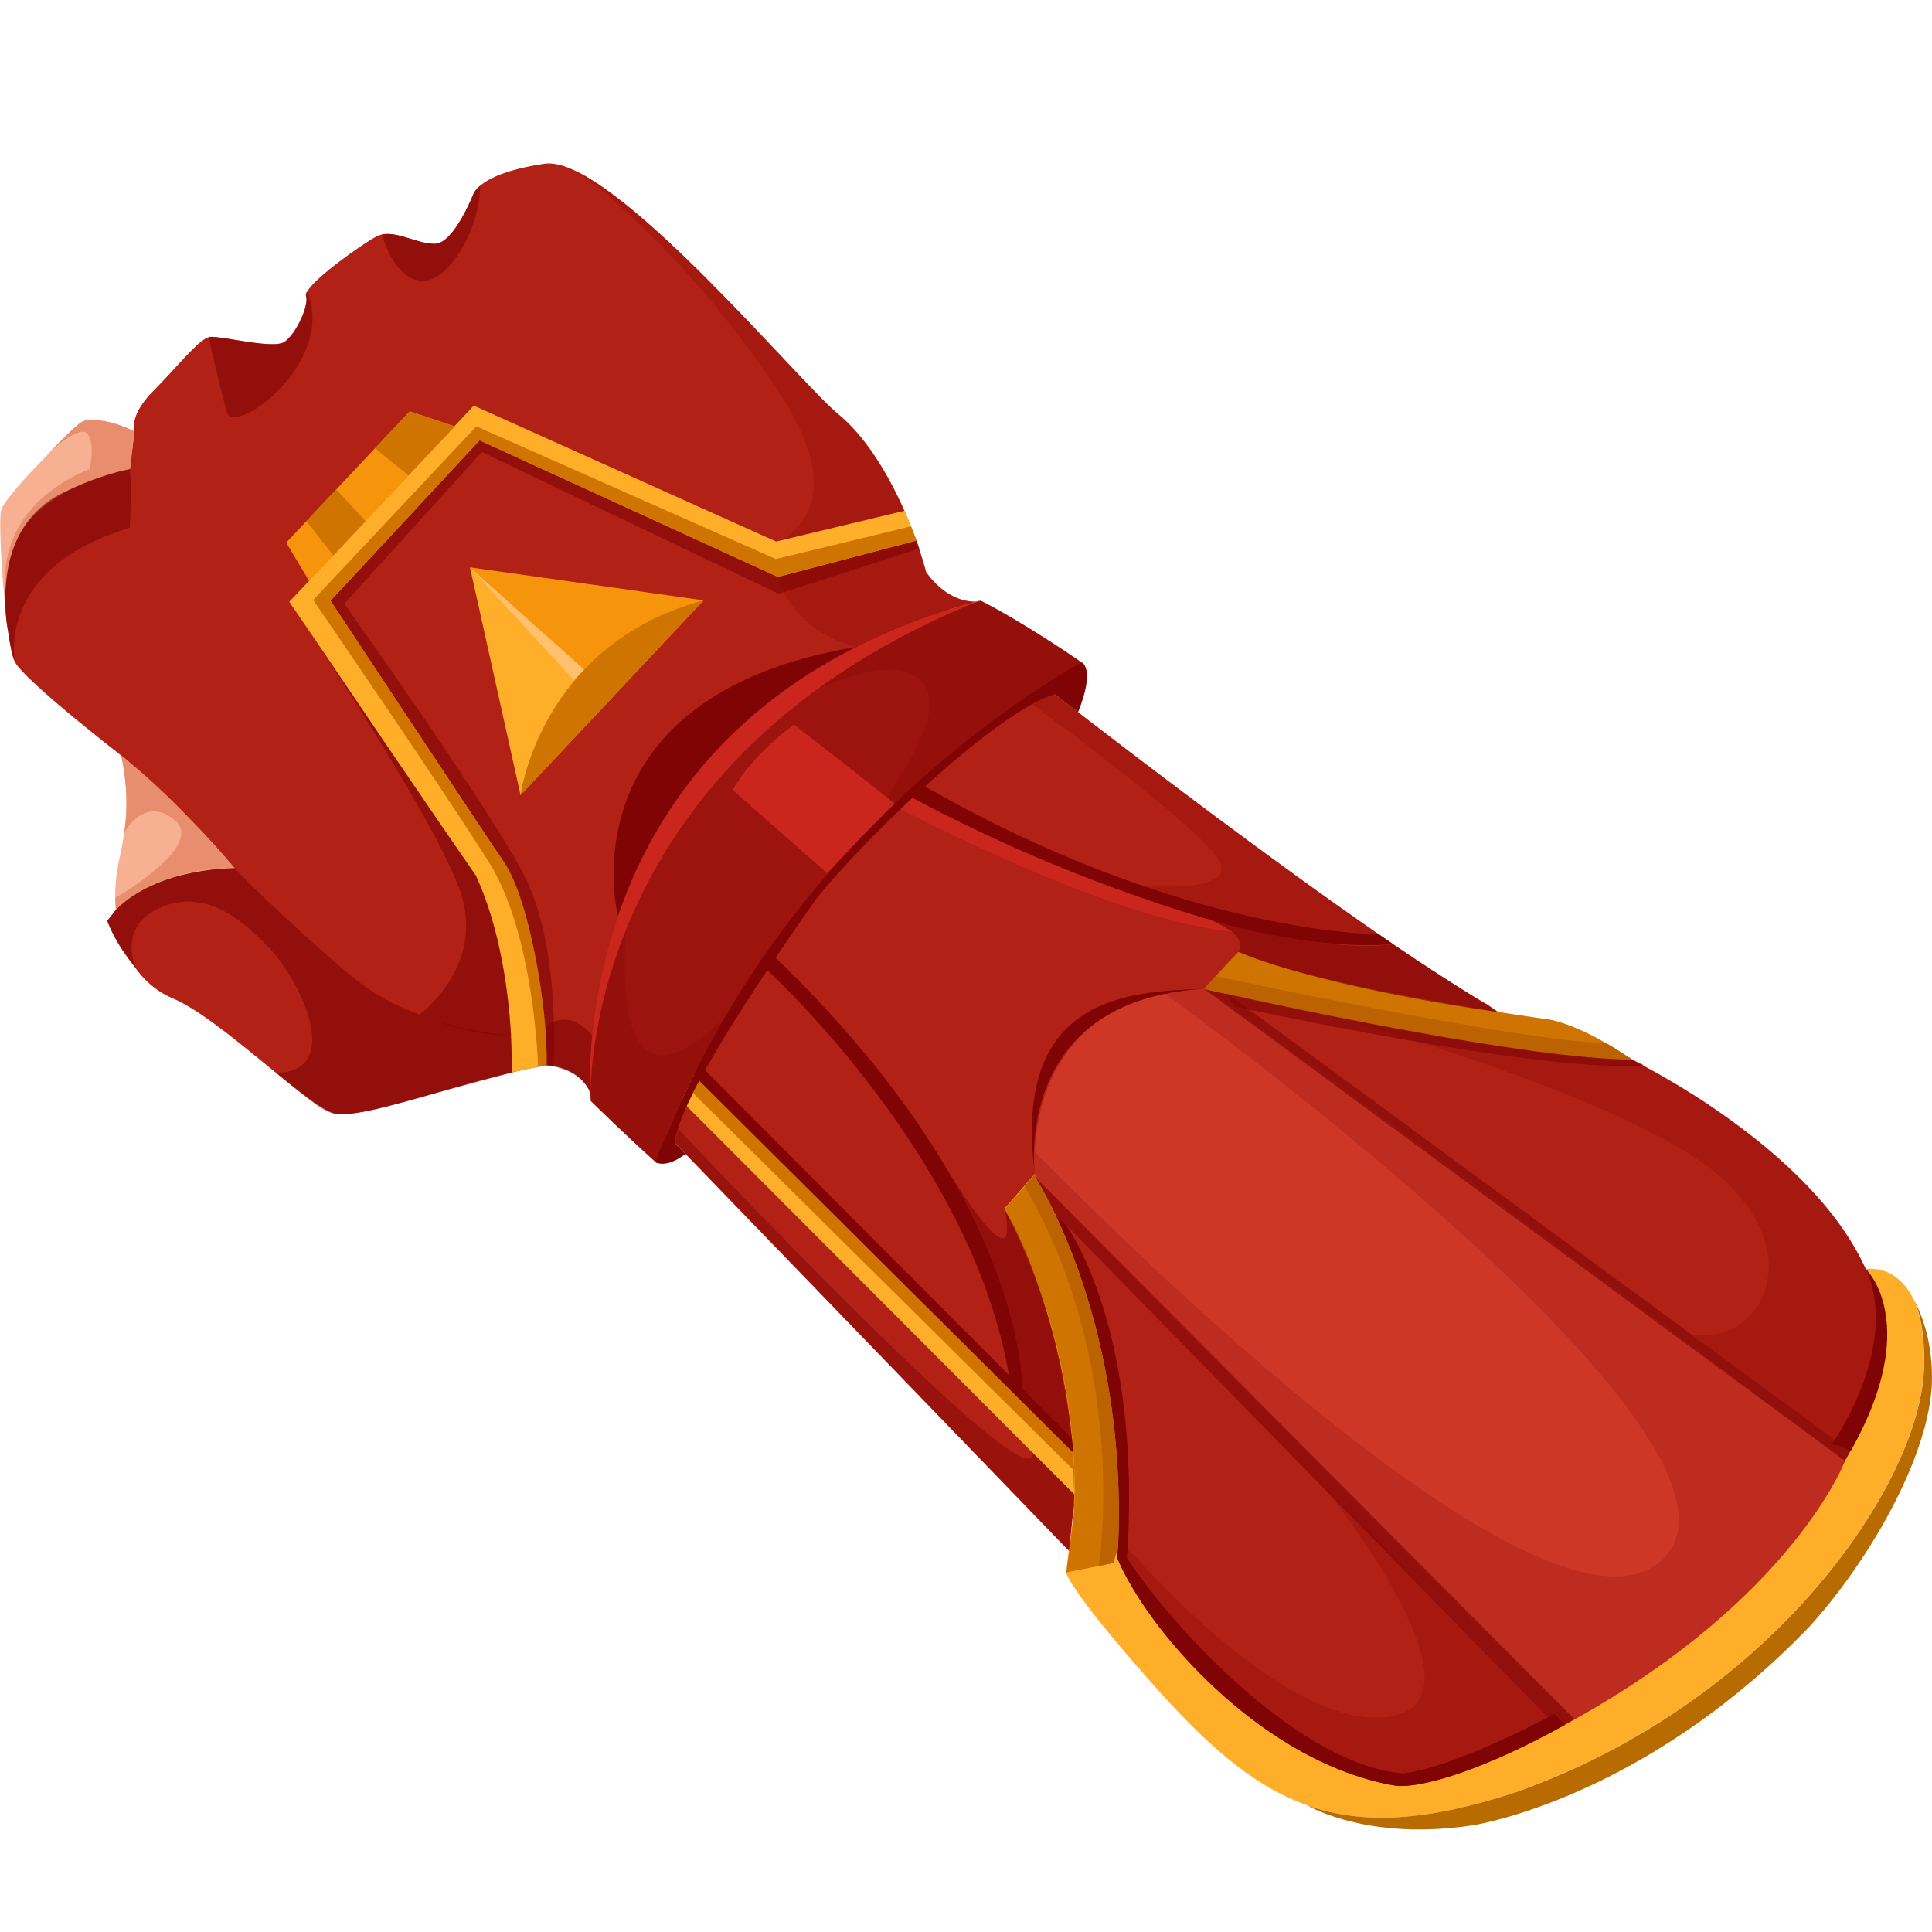 <?xml version="1.0" encoding="utf-8"?>
<!-- Generator: Adobe Illustrator 25.2.1, SVG Export Plug-In . SVG Version: 6.00 Build 0)  -->
<svg version="1.1" id="Слой_1" xmlns="http://www.w3.org/2000/svg" xmlns:xlink="http://www.w3.org/1999/xlink" x="0px" y="0px"
	 viewBox="0 0 1024 1024" style="enable-background:new 0 0 1024 1024;" xml:space="preserve">
<style type="text/css">
	.st0{fill:#F7B092;}
	.st1{fill:#B22116;}
	.st2{fill:#FFAE2A;}
	.st3{fill:#B76B00;}
	.st4{fill:#F6940C;}
	.st5{fill:#CF7400;}
	.st6{fill:#CE3726;}
	.st7{fill:#800404;}
	.st8{fill:#9D130D;}
	.st9{fill:#E88D6D;}
	.st10{opacity:0.61;fill:#800404;}
	.st11{opacity:0.24;fill:#800404;}
	.st12{opacity:0.26;fill:#800404;}
	.st13{opacity:0.48;fill:#800404;}
	.st14{opacity:0.21;fill:#800404;}
	.st15{fill:#CB261D;}
	.st16{fill:#FFC16D;}
	.st17{fill:#BC6200;}
</style>
<g>
	<path class="st0" d="M444.7,219.9c21.4,17.4,41.1,58.3,48.2,91.6c7.1,33.3,132.4,132.8,132.4,132.8c0.7,0.6,34.1,33-49.4,143.5
		C491.6,699.3,467,691.4,450,673.9c-41.6-43.1-93.7-111.9-137.1-111.7c-43.5,0.2-120,33.3-136.2,27.7c-16.2-5.6-60.1-50.3-85.2-60.8
		c-17.7-7.5-28.2-25.3-30.1-46.7l0-0.1c-0.8-8.8-0.2-18.2,2-27.7c7.5-32.8,0.8-54.2,0.8-54.2S13,360.7,7.9,350.8
		c-1.3-2.6-2.6-8.8-3.7-16.8c0,0,0-0.1,0-0.1c0-0.1,0-0.2-0.1-0.4c-0.4-2.9-0.8-5.9-1.1-9.1c0-0.2,0-0.4,0-0.6
		c-2.4-21.7-3.6-48.7-2.4-53.4c1.9-7.5,34.7-39.8,41.4-45.9c6.3-5.7,26.4,2.9,29,4.1c0.2,0.1,0.3,0.2,0.3,0.2s-3.2-8.2,9.8-21.3
		c13-13.1,24.3-27.6,29.7-28.7s34.1,6.8,40.2,2.5c6.1-4.3,13-19.3,11.3-24.4c-1.7-5.1,29.1-27.2,37.6-31.6c8.5-4.3,21,4.3,30.9,4
		c9.9-0.3,20.1-26.1,20.1-26.1s2.8-11.2,37.8-16.3C323.6,81.7,423.3,202.5,444.7,219.9z"/>
	<path class="st1" d="M444.7,219.9c13,10.6,25.4,29.8,34.6,50.8c6,13.5,10.7,27.7,13.6,40.8c7.1,33.3,132.4,132.8,132.4,132.8
		c0.7,0.6,34.1,33-49.4,143.5C491.6,699.3,467,691.4,450,673.9c-41.6-43.1-93.7-111.9-137.1-111.7c-43.5,0.2-120,33.3-136.2,27.7
		c-16.2-5.6-60.1-50.3-85.2-60.8c-17.7-7.5-28.2-25.3-30.1-46.7l0-0.1c0,0,16.7-20.8,62.9-22.2c-28.4-34-60.1-59.7-60.1-59.7
		S13,360.7,7.9,350.8c0,0,0,0,0-0.1c-1.3-2.6-2.6-8.8-3.7-16.7c0,0,0-0.1,0-0.1c0-0.1,0-0.2-0.1-0.4c-0.2-1.2-0.8-4.5-1.1-9.1
		c0-0.2,0-0.4,0-0.6c-1.1-16.5,1-48.6,30.4-62.8c20.5-9.9,33.7-12.1,35.3-12.4c0.1,0,0.2,0,0.2,0l2.4-19.9c0,0-3.2-8.2,9.8-21.3
		c13-13.1,24.3-27.6,29.7-28.7s34.1,6.8,40.2,2.5c6.1-4.3,13-19.3,11.3-24.4c-0.2-0.5,0-1.3,0.5-2.2c4.1-7.5,29.5-25.5,37-29.4
		c0.8-0.4,1.7-0.7,2.6-0.9c8.4-1.8,19.4,5.2,28.3,4.9c9.9-0.3,20.1-26.1,20.1-26.1s0.5-2,3.7-4.7c4.4-3.7,13.9-8.6,34.1-11.6
		c4.2-0.6,9.4,0.6,15.2,3.2c0,0,0.1,0.1,0.2,0.1C346.7,109.6,425.9,204.6,444.7,219.9z"/>
	<path class="st1" d="M389.5,608.9l179.4,195.1c0,0,14.3-114.5-73.7-217.5C407.3,489.1,389.5,608.9,389.5,608.9z"/>
	<path class="st1" d="M787.9,532.2c-29,2.1-114.9-8.3-161.6-31.4c-7-3.4-13.1-7.2-18-11.2c-6.1-5-13.4-11.9-21.5-20l0,0
		c-3.5-3.5-7.1-7.2-10.8-11.1c-40.5-42.3-91.1-103.4-91.1-103.4l10.8-36.7c0,0,25.5,20.3,62.4,48.8l0.7,0.5
		C607.4,405.4,675.4,457,730.5,495c0,0,0,0,0.7,0.5c0.4,0.3,0.8,0.6,1.3,0.9c0.2,0.1,0.4,0.3,0.6,0.4c1.8,1.2,3.5,2.4,5.3,3.6
		C757.1,513.2,774.1,524.2,787.9,532.2z"/>
	<path class="st2" d="M1012.9,686.2c0.2,0.4,0.5,0.8,0.7,1.3l0,0c4.1,8,6.7,20.2,6,38.8c-2.4,59.5-78.8,174.8-216.3,223.6
		c-33.9,11.2-61,15.3-84.5,12.8c-9-0.9-17.5-2.9-25.6-5.7c0,0-0.1,0-0.1-0.1c0,0,0,0,0,0c-29.7-10.4-55-33.3-84.9-67.4
		c-42.5-48.2-43.2-56.2-43.2-56.2l3.8-29.4c0,0,6.8-64.2-25.6-140.4c-3.2-7.5-6.8-15.2-10.8-22.9c6.9-7.8,16-18.4,16-18.4l0.1,1.5
		c0.4,0.7,4.9,7.6,10.8,20c14.2,29.9,36.9,91.8,33.2,175.9c-0.1,2.1-0.2,4.1-0.3,6.2c15.7,37,68.9,98.2,131,116.6
		c5.5,1.7,11,3,16.6,3.9c15.2,1.5,50.1-10.1,89.7-32.3c45.6-25.5,97.4-65.1,132.2-114.6c29-41.2,37.5-70.9,38.2-91.1
		c0.7-24.4-10.2-35-10.9-35.7c0,0,5.3-0.9,11.6,1.8C1004.8,676.4,1009.3,679.8,1012.9,686.2z"/>
	<path class="st1" d="M989,672.7C989,672.7,989,672.7,989,672.7c1.3,1.2,36.7,35.8-27.3,126.8c-65.1,92.5-189.3,150.2-221.9,146.9
		c-69-11.3-130.5-80.2-147.6-120.5c7.2-122.6-42.1-199.7-43.6-202.1l0-0.1l59.7-134.2l179.6,42.6L989,672.7z"/>
	<path class="st3" d="M1023.9,734c0,0.9-0.1,1.9-0.2,2.9c-3.1,37.8-33.3,90.8-64.8,125.4C878.9,945.5,797.6,964.2,783.1,967
		c-0.9,0.2-1.6,0.3-1.9,0.3c-0.1,0-0.2,0.1-0.4,0.1c-54.6,8.4-86-9.4-87.6-10.4c29.5,10.3,63.3,8.3,110.2-7.1
		c137.5-48.8,213.8-164.1,216.3-223.6c0.7-18.6-1.9-30.8-6-38.8C1021.3,701.3,1024.5,717.1,1023.9,734z"/>
	<path class="st2" d="M479.4,270.7l3.4,8.3l3,7.5l-73.5,19.3l-158.1-72.4l-79,85c0,0,78.2,118.4,92,138.7
		c13.8,20.3,23.4,80.1,22.5,107.4c-0.7,0.1-2.4,0.5-4.5,0.9c-5.5,1.1-13.9,2.9-13.9,2.9s0.2-7.7-0.5-19.7l0-0.2
		c-1.3-21.2-5.4-55.6-18.6-84.3c-26.3-37.9-73.4-107.5-91.5-134.3c-0.7-1-1.3-2-1.9-2.8c-1-1.4-1.8-2.7-2.5-3.7
		c-0.3-0.4-0.5-0.7-0.7-1c-0.4-0.6-0.8-1.1-1.1-1.5c-0.3-0.4-0.5-0.7-0.6-1c0,0-0.1-0.1-0.1-0.1c0,0,0,0,0,0l-0.2-0.3
		c0,0,0,0-0.1-0.1l-0.1-0.2l-0.1-0.1l97.8-104l160.2,72L479.4,270.7z"/>
	<polygon class="st4" points="163.9,308 151.7,287.6 217.2,218 241,226 	"/>
	<polygon class="st2" points="275.9,421.4 249.1,300.7 324.9,369.3 	"/>
	<polygon class="st4" points="249.1,300.7 372.9,318.2 324.9,369.3 	"/>
	<path class="st5" d="M865,561.7c-65-0.5-226.8-37.5-226.8-37.5s2.4-2.8,6.1-6.8c3.3-3.6,7.6-8.3,12.1-12.9
		c45.3,19.8,164.4,35.8,164.4,35.8s11.4,1.5,30.6,12.7l0.1,0C855.6,555.4,860.1,558.3,865,561.7z"/>
	<path class="st6" d="M977.9,774.3c0,0-27.3,72.3-143.3,137c-115.8-112.8-286-287.5-286-287.5s-0.6-5.3-0.2-13.5
		c1.2-24,10.9-72.4,68.9-83.8c6.4-1.3,13.3-2.1,20.9-2.4C722.5,582.3,977.9,774.3,977.9,774.3z"/>
	<polygon class="st1" points="351.4,599.3 566.6,822 569.3,797 457.5,662.6 367.7,569.8 	"/>
	<path class="st1" d="M865,561.7c0,0,94.7,45.8,124,111.1c-60-1.5-108.8-40.1-108.8-40.1L835,572.8l-9.1-14L865,561.7z"/>
	<path class="st7" d="M573.4,351.1c0,0,7.3,3.1-2,26.4c-13-10-18.4-14.2-18.4-14.2S562.5,356.1,573.4,351.1z"/>
	<path class="st8" d="M573.3,351.1c0,0,0,0-0.1,0.1c-3.5,1.9-60.4,32.6-119.4,95.4l-0.1,0.1c-24.1,25.6-48.5,56.6-69.8,93.1
		c0,0,0,0.1,0,0.1c-13.6,23.2-25.8,48.7-36,76.4c-16.7-14.9-34.8-32.8-34.8-32.8s0-0.1,0-0.3c0-0.1,0-0.2,0-0.3
		c-0.4-5.5-2.6-47.5,14.6-97.3c2.1-6.2,4.6-12.4,7.3-18.8c11.6-26.7,29.1-54.6,55.5-79.6c17.1-16.2,38-31.3,63.4-44.1l0,0
		c19.2-9.7,41.1-18.1,65.9-24.7C541.3,329.1,572,350.1,573.3,351.1z"/>
	<path class="st7" d="M347.8,616.2c0,0,5.6,3.1,15.5-4.6c-8.3-8.5-9.8-10.2-9.8-10.2S347.8,612.1,347.8,616.2z"/>
	<path class="st1" d="M289.7,564.6c0,0,15.6-0.2,23,13.9c-0.1-9,0.2-16.3,0.2-16.3l0.7-10.7L289.7,564.6z"/>
	<path class="st1" d="M491,303.3c0,0,9.9,15.7,26.2,15.6c-9,2.6-16.7,5-16.7,5l-17.6-2.9L491,303.3z"/>
	<path class="st7" d="M453.7,342.9c-73.9,37.2-109.3,93.7-126.2,142.5C327.5,485.5,297.8,369,453.7,342.9z"/>
	<path class="st9" d="M65.8,441.5c0,0,10.6-20.5,26.9-6.7s-31.6,41.1-31.6,41.1l0.3,6.4c0,0,18.8-22.1,62.9-22.2
		c-19.7-21.9-35.1-39.7-60.1-59.7C66,409,68.7,425.8,65.8,441.5z"/>
	<path class="st9" d="M25.1,240.9c0,0,17.4-16.9,21.5-10.7c4.1,6.2,0.8,18.5,0.8,18.5s-48,16.3-44.5,63.1
		C5.1,297,3,264.1,68.8,248.6c2-16.7,2.4-19.9,2.4-19.9s-11-6.3-23.2-6.1C43.4,222.4,41.2,224.3,25.1,240.9z"/>
	<path class="st1" d="M75.4,517.4c0,0-13.6-15.5-18.5-29.4c2.3-2.9,4.5-5.7,4.5-5.7l11.9,19.8L75.4,517.4z"/>
	<path class="st10" d="M71.8,512.8c0,0-9.4-21.5,12.2-31.3c21.6-9.9,40.4,1.6,58.3,20.5s39.8,66.3,3.9,66.6
		c15.4,12.1,25.7,22.2,33.4,21.9s13.6-0.5,41.4-8.3c27.8-7.9,50.3-13.7,50.3-13.7l-0.5-19.7c0,0-50.3-2.7-84.9-31.7
		c-34.5-29-61.7-56.9-61.7-56.9s-40.3-0.5-62.9,22.2c-4.5,5.7-4.5,5.7-4.5,5.7S60.9,500.3,71.8,512.8z"/>
	<path class="st10" d="M293.3,564.9c0,0,4.4-63.8-16.2-102.4s-94.6-142.5-94.6-142.5l72.9-80.4l157.3,75.1l74.6-24l-1.5-4.2
		l-73.5,19.3l-158.1-72.4l-79,85L263,451c0,0,23.2,25.4,26.6,113.6C293.3,564.9,293.3,564.9,293.3,564.9z"/>
	<polygon class="st10" points="558.9,643 826.1,916 834.6,911.3 548.6,623.8 	"/>
	<polygon class="st10" points="638.2,524.1 977.9,774.3 980.7,769.2 651.1,527 	"/>
	<path class="st7" d="M542,743.2c0,0,8.1-103.7-135-239.5c-4.7,6.4-4.7,6.4-4.7,6.4S520,614.6,536.1,737.7
		C537.7,739.9,542,743.2,542,743.2z"/>
	<polygon class="st2" points="361.2,583.5 569.4,792.1 568.8,769.9 367.7,569.8 	"/>
	<path class="st7" d="M479.6,420.8c0,0,159.5,88.1,258.7,79.6c-7.8-5.4-7.8-5.4-7.8-5.4s-102.9,1.3-243.4-80
		C485.9,415.8,479.6,420.8,479.6,420.8z"/>
	<path class="st7" d="M548.5,622.4c0,0-12.9-92.3,89.8-98.3C597.9,525.5,536.2,527.8,548.5,622.4z"/>
	<path class="st10" d="M68.8,248.6c0,0,1.2,9.4,0,31.1c-70,21.1-61.4,69-60.9,71.1c-1.3-2.6-2.6-8.8-3.7-16.7c0,0,0-0.1,0-0.1
		c0-0.1,0-0.2-0.1-0.4c-0.2-1.2-0.8-4.5-1.1-9.1c0-0.2,0-0.4,0-0.6c-1.1-16.5,1-48.6,30.4-62.8c20.5-9.9,33.7-12.1,35.3-12.4
		C68.7,248.6,68.8,248.6,68.8,248.6z"/>
	<path class="st10" d="M162.7,154.5c16,37.6-38.7,77-42.4,64.1c-3.8-13.3-9.7-40-9.7-40c5.5-1.1,34.1,6.8,40.2,2.5
		c6.1-4.3,13-19.3,11.3-24.4C162,156.2,162.2,155.4,162.7,154.5z"/>
	<path class="st10" d="M254.5,98.4c-0.4,25-17.8,51.6-31.2,50.5c-15-1.3-20.9-24.6-20.9-24.6c8.4-1.8,19.4,5.2,28.3,4.9
		c9.9-0.3,20.1-26.1,20.1-26.1S251.3,101.1,254.5,98.4z"/>
	<path class="st11" d="M444.7,219.9c13,10.6,25.4,29.8,34.6,50.8L411.6,287c1.9-0.7,42.4-16.3,1.5-78.7
		C371.3,144.5,321.7,100.7,304,90.1C346.7,109.6,425.9,204.6,444.7,219.9z"/>
	<path class="st11" d="M412.3,305.8c0,0,5.9,27.5,41.4,37.2c20.7-9.5,47-19.8,65.9-24.7c0,0-12.5,3.9-26.4-11.9c-2.3-3-2.3-3-2.3-3
		l-5.2-16.8L412.3,305.8z"/>
	<path class="st10" d="M288.5,544.7c0,0,11.6-11.9,25.3,4c-0.7,9.6-1.1,31.2-1.1,31.2s-1-12-23.1-15.4
		C289.3,556.2,288.5,544.7,288.5,544.7z"/>
	<path class="st10" d="M160.8,329.9c18.1,26.7,65.2,96.3,91.5,134.3c13.2,28.7,17.3,63.1,18.6,84.3l0,0.2c0,0-18.9,1.5-48.6-11
		c0,0,32.9-23.7,22.9-61.1C237,446.1,181,360.3,160.8,329.9z"/>
	<path class="st5" d="M275.9,421.4c0,0,10.4-79.9,97-103.2C346,346.8,275.9,421.4,275.9,421.4z"/>
	<path class="st7" d="M597.3,825.8C624.6,867,691,936,743.8,939.9c28.5-3.4,80-31.5,80-31.5l5.7,5.8c-39.6,22.2-74.5,33.8-89.7,32.3
		c-5.6-0.9-11.2-2.2-16.6-3.9c-62.1-18.4-115.3-79.6-131-116.6c5.1-87.2-18.3-151.4-32.9-182.1l5.7,5.4
		C565.1,649.3,605.7,704.1,597.3,825.8z"/>
	<path class="st7" d="M432.7,476.3c-97.3,138.4-73.5,136.3-69.8,135.4l-15,4.5C413,437.5,567.4,354.3,573.2,351.1
		c0.1,0,0.1-0.1,0.1-0.1s-0.3,7.6-2,26.4C573.8,336.4,470.3,429.7,432.7,476.3z"/>
	<polygon class="st5" points="367.3,579.3 569.1,779.3 568.8,769.9 370.7,572.9 	"/>
	<path class="st5" d="M548.5,622.4l0.1,1.5c0.4,0.7,4.9,7.6,10.8,20c14.2,29.9,36.9,91.8,33.2,175.9l-2.5,8.6l-7.7,1.6l-17.2,3.4
		l3.8-29.4c0,0,6.8-64.2-25.6-140.4c-3.2-7.5-6.8-15.2-10.8-22.9c3.5-3.9,7.4-8.5,10.6-12.1C546.2,625.1,548.5,622.4,548.5,622.4z"
		/>
	<path class="st5" d="M482.8,279l3,7.5l-73.5,19.3l-158.1-72.4l-79,85c0,0,78.2,118.4,92,138.7c13.8,20.3,23.4,80.1,22.5,107.4
		c-0.7,0.1-2.4,0.5-4.5,0.9c0,0-1.9-69.8-26-108.3C235.1,418.7,166,318,166,318l86.5-92l158.7,70.3L482.8,279z"/>
	<path class="st12" d="M573.3,351.1c0,0,0,0-0.1,0.1c-3.5,1.9-60.4,32.6-119.4,95.4c33.8-48.1,52.2-79.3,27.9-89.9
		C457.3,346,390.3,387,390.3,387c17.1-16.2,38-31.3,63.4-44.1l0,0c19.2-9.7,41.1-18.1,65.9-24.7C541.3,329.1,572,350.1,573.3,351.1z
		"/>
	<path class="st12" d="M383.8,539.7C383.8,539.7,383.8,539.7,383.8,539.7c-13.6,23.3-25.9,48.8-36,76.5
		c-16.7-14.9-34.8-32.8-34.8-32.8s-3.9-44.4,14.6-98c2.1-6.2,4.6-12.4,7.3-18.8C334.8,466.7,310.8,610.5,383.8,539.7z"/>
	<path class="st12" d="M705.9,538.5c0,0,163.5,44.5,208.6,87.6c45.1,43.1,15.5,87.9-18.3,81l84.5,62.1c0,0,37.5-63.7,8.3-96.5
		c-7.6-14.4-21.3-46.2-87.5-90C884.1,572,865,561.7,865,561.7S786,555,705.9,538.5z"/>
	<polygon class="st7" points="373.1,566.6 568.2,762.4 568.8,769.9 370.7,572.9 	"/>
	<path class="st13" d="M359.3,598.2c0,0,191.3,203.6,187.8,171.5c18.1,18.1,22.4,22.4,22.4,22.4l-2.9,29.9L357.8,605.6L359.3,598.2z
		"/>
	<path class="st12" d="M730.5,495c0,0-0.2,0-0.7,0c-3.1-0.1-15.5-0.7-33.1-2.9c-0.2,0-0.5-0.1-0.8-0.1c-17.8-2.3-40.5-6.3-64.2-13.3
		c-8.8-2.6-17.7-5.7-26.6-9.2c-0.2-0.1-0.3-0.2-0.5-0.2c0,0,15.5,1.5,27.8-0.1c11.6-1.5,20.4-5.9,11-17
		c-19.4-22.9-96.4-78.9-96.4-78.9l10.9-5.9l0.7,0.5C607.4,405.4,675.4,457,730.5,495z"/>
	<path class="st10" d="M656.4,504.5c0,0,6.9-9.9-18.1-17.6c21.1,5.5,69.4,17.9,100,13.6c19.8,13.3,44.1,28.6,44.1,28.6l11.4,7.3
		C793.8,536.3,706.7,525,656.4,504.5z"/>
	<path class="st10" d="M501.5,619c0,0,39.8,66.7,31,21.8c6.3,11,26.5,48.1,35.7,121.6c-21.3-17.7-28.1-26.4-28.1-26.4L501.5,619z"/>
	<path class="st14" d="M977.9,774.3c0,0-27.3,72.3-143.3,137c-115.8-112.8-286-287.5-286-287.5s-0.6-5.3-0.2-13.5
		c11.7,12.1,270.3,277.8,333.1,215.9c61.7-60.8-240.5-282.4-264.2-299.7c6.4-1.3,13.3-2.1,20.9-2.4
		C722.5,582.3,977.9,774.3,977.9,774.3z"/>
	<path class="st15" d="M519.6,318.2C312.5,401.4,312.7,571.4,313,582.8c-0.4-5.5-2.6-47.5,14.6-97.3c2.1-6.2,4.6-12.4,7.3-18.8
		c11.6-26.7,29.1-54.6,55.5-79.6c17.1-16.2,38-31.3,63.4-44.1l0,0C473,333.2,494.8,324.8,519.6,318.2z"/>
	<path class="st15" d="M477.4,428.8c0,0,112.2,59.4,175.5,64.9c-10.6-5.9-10.6-5.9-10.6-5.9s-80.5-22.3-158.6-64.9
		C481.2,425.2,477.4,428.8,477.4,428.8z"/>
	<polygon class="st5" points="198.8,237.6 216.5,252 241,226 217.2,218 	"/>
	<polygon class="st5" points="178.2,259.4 193.8,276.2 176.7,294.4 162.4,276.2 	"/>
	<path class="st15" d="M388.3,418.7l50.1,44.1c0,0,21.2-22.9,35.8-36.9c-31.7-25.3-53.4-41.8-53.4-41.8S399.3,399.2,388.3,418.7z"/>
	<polygon class="st16" points="304,360.3 249.1,300.7 309.6,354.9 	"/>
	<path class="st17" d="M548.5,622.4l0.1,1.5c0.4,0.7,4.9,7.6,10.8,20c14.2,29.9,36.9,91.8,33.2,175.9l-2.5,8.6l-7.7,1.6
		c0,0,16.8-105-39.3-201.2C546.2,625.1,548.5,622.4,548.5,622.4z"/>
	<path class="st17" d="M865,561.7c-54.6-0.4-177.6-26.6-215.5-35c-7.2-1.6-11.3-2.5-11.3-2.5s2.4-2.8,6.1-6.8
		c4.8,1,158.7,34.1,207.1,35.6l0.1,0c3.6,2.1,7.6,4.6,11.7,7.4C863.8,560.8,864.4,561.2,865,561.7z"/>
	<path class="st10" d="M871.5,564.6c-53.2,4.7-217.2-31.2-217.2-31.2l-4.8-6.8c37.9,8.4,160.8,34.6,215.5,35
		c-0.6-0.4-1.2-0.8-1.9-1.3l0.6,0.1C863.8,560.5,865,561.7,871.5,564.6z"/>
	<path class="st7" d="M970.9,765.6c0,0,36.5-51.3,18.2-92.8c4.9,5.8,26.6,34.7-8.3,96.5C975.6,765.5,970.9,765.6,970.9,765.6z"/>
	<path class="st12" d="M597.7,820.3c0,0,84.4,99.8,140.1,89.3s-41.4-128.2-41.4-128.2l124,128.8c0,0-62.2,58.8-125.3,15.7
		c-48-34.6-88.8-74.7-88.8-74.7l-12.2-27.1L597.7,820.3z"/>
</g>
</svg>
